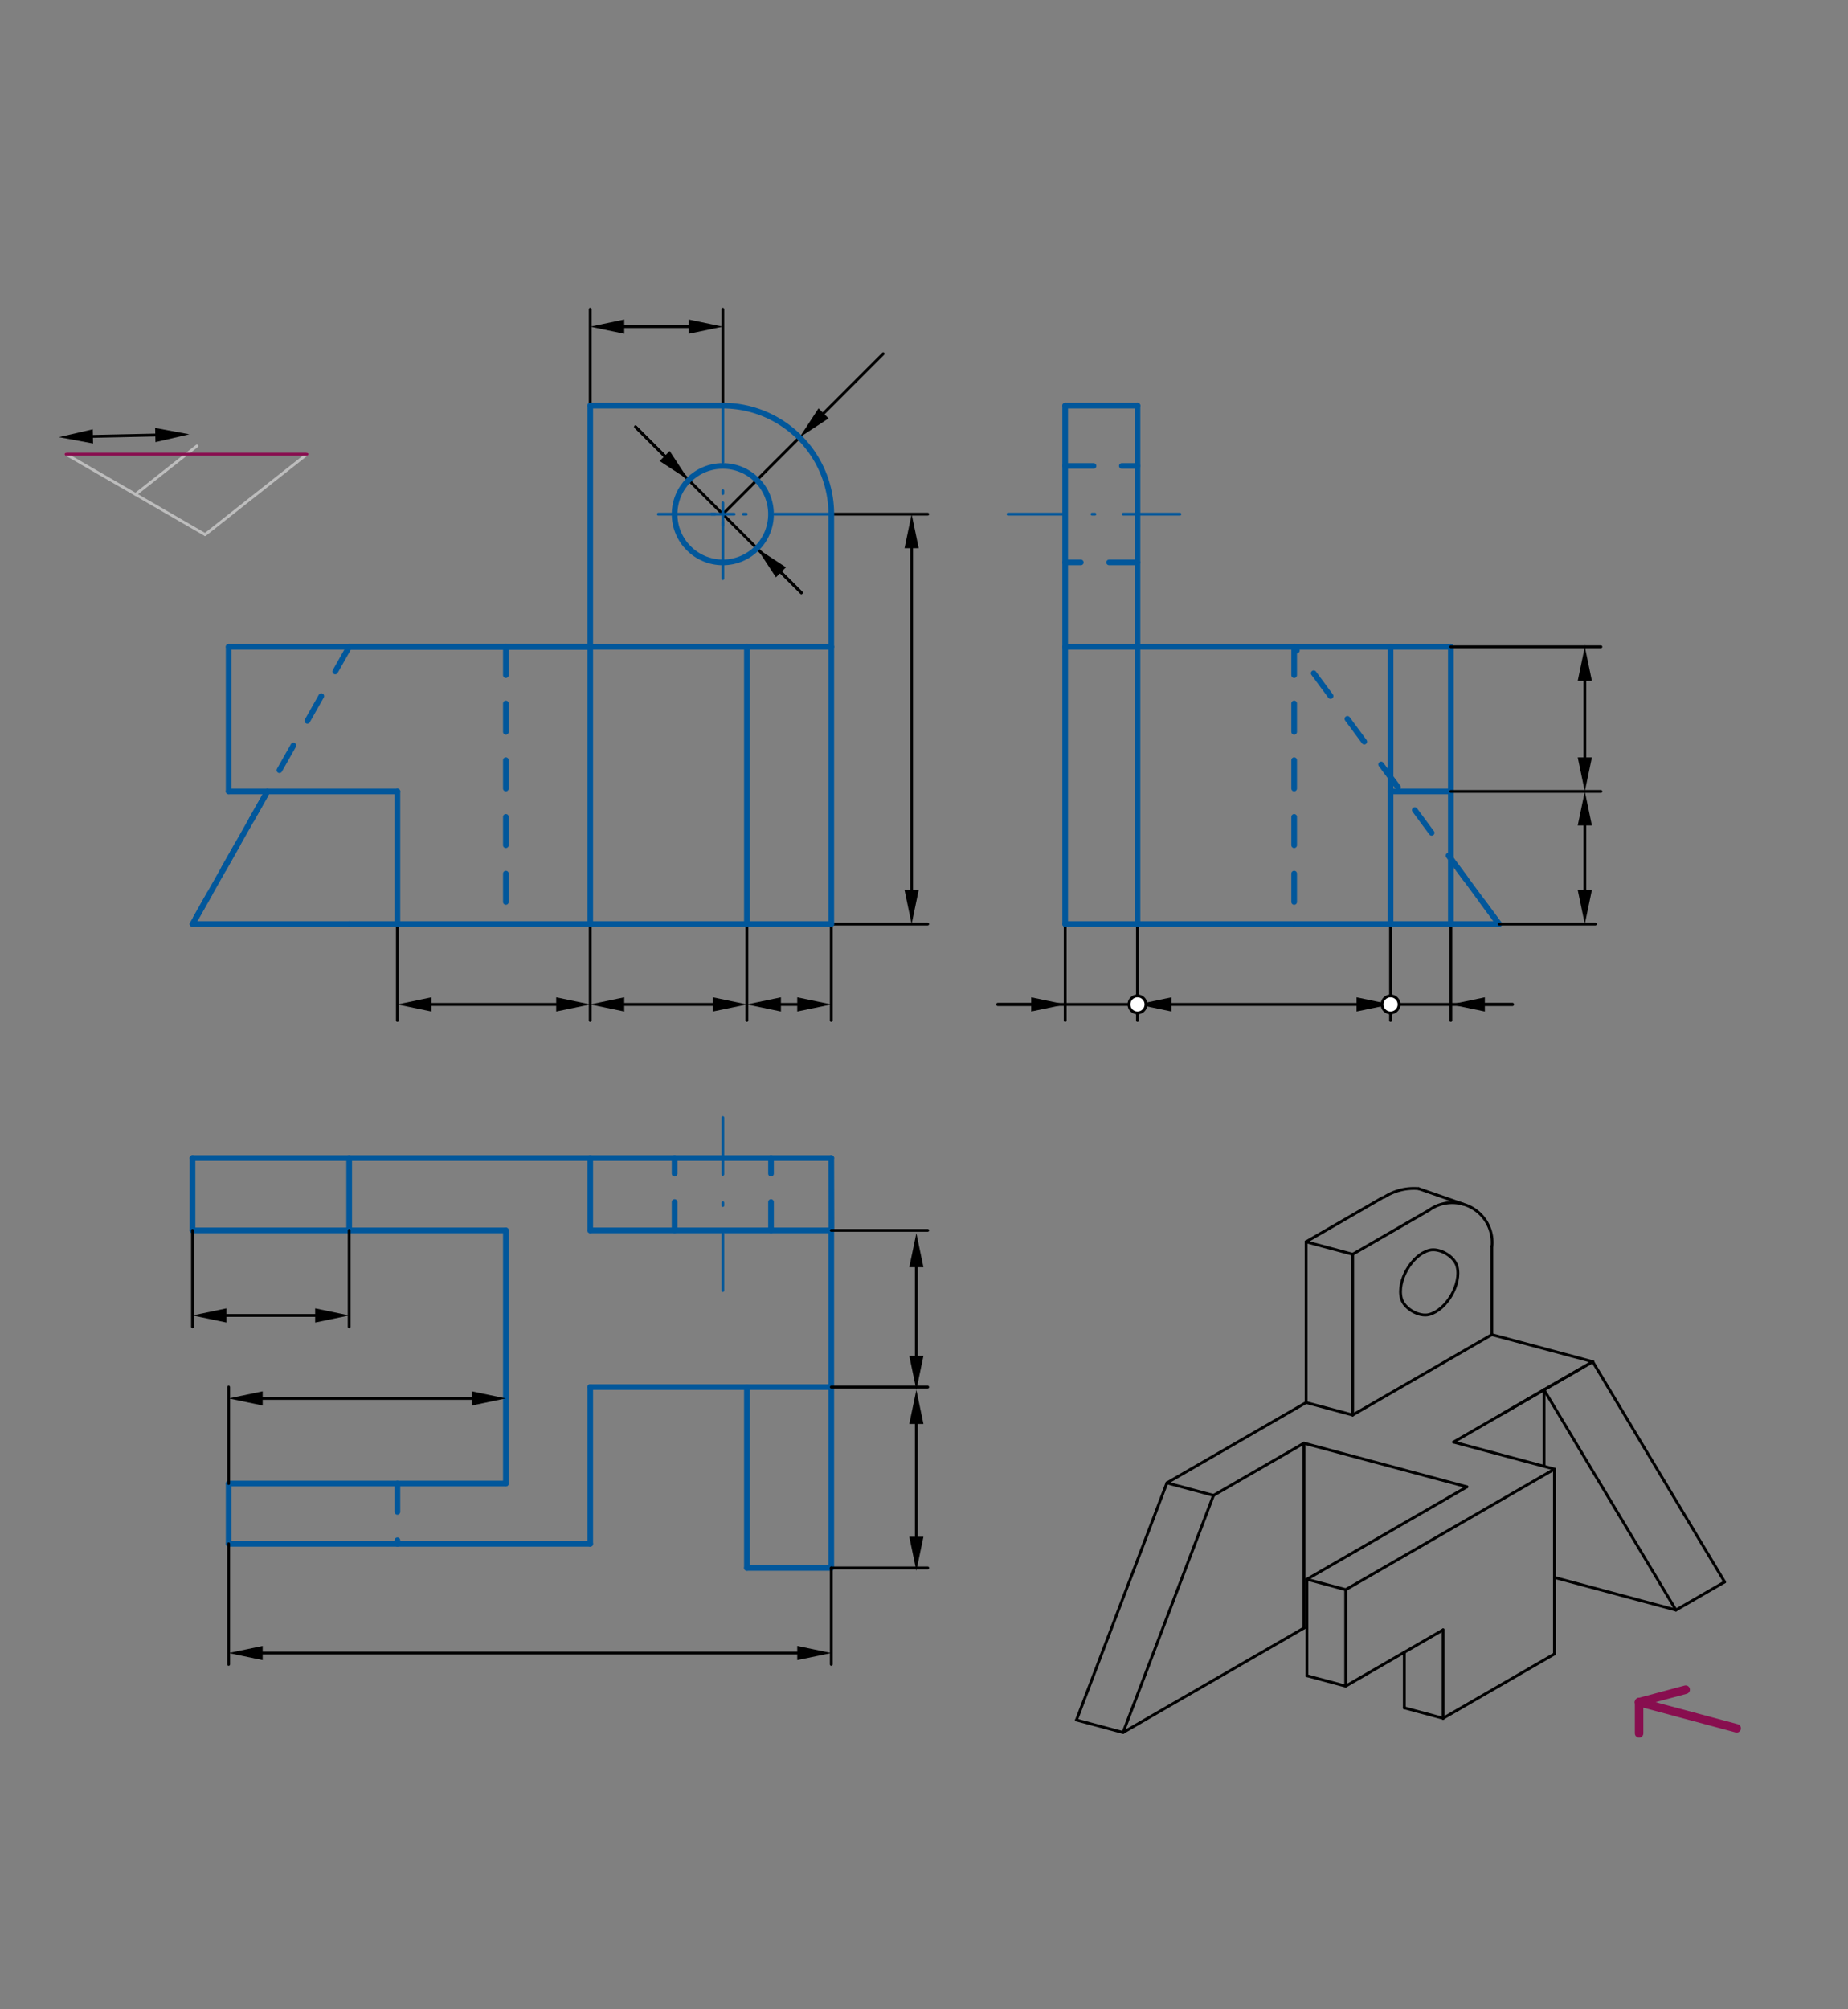 <svg xmlns="http://www.w3.org/2000/svg" class="svg--1it" height="100%" preserveAspectRatio="xMidYMid meet" viewBox="0 0 651.969 708.661" width="100%"><rect x="0" y="0" width="651.969" height="708.661" fill="#808080" stroke="none"/><defs><marker id="marker-arrow" markerHeight="16" markerUnits="userSpaceOnUse" markerWidth="24" orient="auto-start-reverse" refX="24" refY="4" viewBox="0 0 24 8"><path d="M 0 0 L 24 4 L 0 8 z" stroke="inherit"></path></marker></defs><g class="aux-layer--1FB"><g class="element--2qn"><line stroke="#BDBDBD" stroke-dasharray="none" stroke-linecap="round" stroke-width="1" x1="23.268" x2="72.365" y1="160.196" y2="188.543"></line></g><g class="element--2qn"><line stroke="#BDBDBD" stroke-dasharray="none" stroke-linecap="round" stroke-width="1" x1="72.365" x2="108.307" y1="188.543" y2="160.196"></line></g><g class="element--2qn"><line stroke="#BDBDBD" stroke-dasharray="none" stroke-linecap="round" stroke-width="1" x1="47.817" x2="69.471" y1="174.37" y2="157.291"></line></g><g class="element--2qn"><line stroke="#000000" stroke-dasharray="none" stroke-linecap="round" stroke-width="1" x1="140.197" x2="140.197" y1="325.911" y2="359.926"></line></g><g class="element--2qn"><line stroke="#000000" stroke-dasharray="none" stroke-linecap="round" stroke-width="1" x1="208.228" x2="208.228" y1="325.911" y2="359.926"></line></g><g class="element--2qn"><line stroke="#000000" stroke-dasharray="none" stroke-linecap="round" stroke-width="1" x1="263.504" x2="263.504" y1="325.911" y2="359.926"></line></g><g class="element--2qn"><line stroke="#000000" stroke-dasharray="none" stroke-linecap="round" stroke-width="1" x1="293.268" x2="293.268" y1="325.911" y2="359.926"></line></g><g class="element--2qn"><line stroke="#000000" stroke-dasharray="none" stroke-linecap="round" stroke-width="1" x1="281.268" x2="275.504" y1="354.257" y2="354.257"></line><path d="M293.268,354.257 l12,2.5 l0,-5 z" fill="#000000" stroke="#000000" stroke-width="0" transform="rotate(180, 293.268, 354.257)"></path><path d="M263.504,354.257 l12,2.5 l0,-5 z" fill="#000000" stroke="#000000" stroke-width="0" transform="rotate(0, 263.504, 354.257)"></path></g><g class="element--2qn"><line stroke="#000000" stroke-dasharray="none" stroke-linecap="round" stroke-width="1" x1="251.504" x2="220.228" y1="354.257" y2="354.257"></line><path d="M263.504,354.257 l12,2.5 l0,-5 z" fill="#000000" stroke="#000000" stroke-width="0" transform="rotate(180, 263.504, 354.257)"></path><path d="M208.228,354.257 l12,2.5 l0,-5 z" fill="#000000" stroke="#000000" stroke-width="0" transform="rotate(0, 208.228, 354.257)"></path></g><g class="element--2qn"><line stroke="#000000" stroke-dasharray="none" stroke-linecap="round" stroke-width="1" x1="196.228" x2="152.197" y1="354.257" y2="354.257"></line><path d="M208.228,354.257 l12,2.5 l0,-5 z" fill="#000000" stroke="#000000" stroke-width="0" transform="rotate(180, 208.228, 354.257)"></path><path d="M140.197,354.257 l12,2.5 l0,-5 z" fill="#000000" stroke="#000000" stroke-width="0" transform="rotate(0, 140.197, 354.257)"></path></g><g class="element--2qn"><line stroke="#000000" stroke-dasharray="none" stroke-linecap="round" stroke-width="1" x1="293.268" x2="327.284" y1="325.911" y2="325.911"></line></g><g class="element--2qn"><line stroke="#000000" stroke-dasharray="none" stroke-linecap="round" stroke-width="1" x1="321.614" x2="321.614" y1="313.911" y2="193.344"></line><path d="M321.614,325.911 l12,2.5 l0,-5 z" fill="#000000" stroke="#000000" stroke-width="0" transform="rotate(270, 321.614, 325.911)"></path><path d="M321.614,181.344 l12,2.5 l0,-5 z" fill="#000000" stroke="#000000" stroke-width="0" transform="rotate(90, 321.614, 181.344)"></path></g><g class="element--2qn"><line stroke="#000000" stroke-dasharray="none" stroke-linecap="round" stroke-width="1" x1="293.268" x2="327.284" y1="181.344" y2="181.344"></line></g><g class="element--2qn"><line stroke="#000000" stroke-dasharray="none" stroke-linecap="round" stroke-width="1" x1="208.228" x2="208.228" y1="143.076" y2="109.06"></line></g><g class="element--2qn"><line stroke="#000000" stroke-dasharray="none" stroke-linecap="round" stroke-width="1" x1="255" x2="255" y1="143.076" y2="109.06"></line></g><g class="element--2qn"><line stroke="#000000" stroke-dasharray="none" stroke-linecap="round" stroke-width="1" x1="243" x2="220.228" y1="115.226" y2="115.226"></line><path d="M255,115.226 l12,2.5 l0,-5 z" fill="#000000" stroke="#000000" stroke-width="0" transform="rotate(180, 255, 115.226)"></path><path d="M208.228,115.226 l12,2.5 l0,-5 z" fill="#000000" stroke="#000000" stroke-width="0" transform="rotate(0, 208.228, 115.226)"></path></g><g class="element--2qn"><line stroke="#000000" stroke-dasharray="none" stroke-linecap="round" stroke-width="1" x1="311.578" x2="290.545" y1="124.766" y2="145.799"></line><path d="M282.059,154.284 l12,2.5 l0,-5 z" fill="#000000" stroke="#000000" stroke-width="0" transform="rotate(315, 282.059, 154.284)"></path></g><g class="element--2qn"><line stroke="#000000" stroke-dasharray="none" stroke-linecap="round" stroke-width="1" x1="282.059" x2="255" y1="154.284" y2="181.344"></line></g><g class="element--2qn"><line stroke="#000000" stroke-dasharray="none" stroke-linecap="round" stroke-width="1" x1="255" x2="224.209" y1="181.344" y2="150.553"></line></g><g class="element--2qn"><line stroke="#000000" stroke-dasharray="none" stroke-linecap="round" stroke-width="1" x1="255" x2="282.709" y1="181.344" y2="209.053"></line></g><g class="element--2qn"><line stroke="#000000" stroke-dasharray="none" stroke-linecap="round" stroke-width="1" x1="234.488" x2="224.209" y1="160.832" y2="150.553"></line><path d="M242.974,169.317 l12,2.5 l0,-5 z" fill="#000000" stroke="#000000" stroke-width="0" transform="rotate(225, 242.974, 169.317)"></path></g><g class="element--2qn"><line stroke="#000000" stroke-dasharray="none" stroke-linecap="round" stroke-width="1" x1="275.512" x2="282.709" y1="201.855" y2="209.053"></line><path d="M267.027,193.37 l12,2.5 l0,-5 z" fill="#000000" stroke="#000000" stroke-width="0" transform="rotate(45, 267.027, 193.37)"></path></g><g class="element--2qn"><line stroke="#000000" stroke-dasharray="none" stroke-linecap="round" stroke-width="1" x1="375.788" x2="375.788" y1="325.911" y2="359.926"></line></g><g class="element--2qn"><line stroke="#000000" stroke-dasharray="none" stroke-linecap="round" stroke-width="1" x1="401.299" x2="401.299" y1="325.911" y2="359.926"></line></g><g class="element--2qn"><line stroke="#000000" stroke-dasharray="none" stroke-linecap="round" stroke-width="1" x1="490.591" x2="490.591" y1="325.911" y2="359.926"></line></g><g class="element--2qn"><line stroke="#000000" stroke-dasharray="none" stroke-linecap="round" stroke-width="1" x1="511.851" x2="511.851" y1="325.911" y2="359.926"></line></g></g><g class="main-layer--3Vd"><g class="element--2qn"><line stroke="#000000" stroke-dasharray="none" stroke-linecap="round" stroke-width="1" x1="460.788" x2="460.788" y1="437.975" y2="494.668"></line></g><g class="element--2qn"><line stroke="#000000" stroke-dasharray="none" stroke-linecap="round" stroke-width="1" x1="460.788" x2="411.69" y1="494.668" y2="523.014"></line></g><g class="element--2qn"><line stroke="#000000" stroke-dasharray="none" stroke-linecap="round" stroke-width="1" x1="460.788" x2="477.216" y1="437.975" y2="442.377"></line></g><g class="element--2qn"><line stroke="#000000" stroke-dasharray="none" stroke-linecap="round" stroke-width="1" x1="477.216" x2="477.216" y1="442.377" y2="499.07"></line></g><g class="element--2qn"><line stroke="#000000" stroke-dasharray="none" stroke-linecap="round" stroke-width="1" x1="460.788" x2="477.216" y1="494.668" y2="499.07"></line></g><g class="element--2qn"><line stroke="#000000" stroke-dasharray="none" stroke-linecap="round" stroke-width="1" x1="477.216" x2="526.313" y1="499.07" y2="470.723"></line></g><g class="element--2qn"><line stroke="#000000" stroke-dasharray="none" stroke-linecap="round" stroke-width="1" x1="526.313" x2="526.313" y1="470.723" y2="439.542"></line></g><g class="element--2qn"><path d="M 494.4 457.968 C 495.354 461.527, 500.66 464.591, 504.219 463.637 C 510.385 461.985, 515.691 452.794, 514.039 446.629 C 513.085 443.069, 507.779 440.006, 504.219 440.96 C 498.054 442.612, 492.748 451.802, 494.4 457.968" fill="none" stroke="#000000" stroke-linecap="round" stroke-width="1"></path></g><g class="element--2qn"><line stroke="#000000" stroke-dasharray="none" stroke-linecap="round" stroke-width="1" x1="477.216" x2="504.219" y1="442.377" y2="426.786"></line></g><g class="element--2qn"><line stroke="#000000" stroke-dasharray="none" stroke-linecap="round" stroke-width="1" x1="460.788" x2="487.791" y1="437.975" y2="422.384"></line></g><g class="element--2qn"><path d="M 504.219 426.786 A 14.037 14.037 0 0 1 526.354 439.546" fill="none" stroke="#000000" stroke-dasharray="none" stroke-linecap="round" stroke-width="1"></path></g><g class="element--2qn"><path d="M 488.381 422.206 A 19.238 19.238 0 0 1 500.468 419.22" fill="none" stroke="#000000" stroke-dasharray="none" stroke-linecap="round" stroke-width="1"></path></g><g class="element--2qn"><line stroke="#000000" stroke-dasharray="none" stroke-linecap="round" stroke-width="1" x1="500.468" x2="516.209" y1="419.22" y2="424.7"></line></g><g class="element--2qn"><line stroke="#000000" stroke-dasharray="none" stroke-linecap="round" stroke-width="1" x1="526.313" x2="561.908" y1="470.723" y2="480.261"></line></g><g class="element--2qn"><line stroke="#000000" stroke-dasharray="none" stroke-linecap="round" stroke-width="1" x1="561.908" x2="529.995" y1="480.261" y2="498.686"></line></g><g class="element--2qn"><line stroke="#000000" stroke-dasharray="none" stroke-linecap="round" stroke-width="1" x1="411.69" x2="428.118" y1="523.014" y2="527.416"></line></g><g class="element--2qn"><line stroke="#000000" stroke-dasharray="none" stroke-linecap="round" stroke-width="1" x1="428.118" x2="460.032" y1="527.416" y2="508.991"></line></g><g class="element--2qn"><line stroke="#000000" stroke-dasharray="none" stroke-linecap="round" stroke-width="1" x1="460.032" x2="517.531" y1="508.991" y2="524.398"></line></g><g class="element--2qn"><line stroke="#000000" stroke-dasharray="none" stroke-linecap="round" stroke-width="1" x1="478.253" x2="517.531" y1="547.075" y2="524.398"></line></g><g class="element--2qn"><line stroke="#000000" stroke-dasharray="none" stroke-linecap="round" stroke-width="1" x1="608.455" x2="561.908" y1="557.93" y2="480.261"></line></g><g class="element--2qn"><line stroke="#000000" stroke-dasharray="none" stroke-linecap="round" stroke-width="1" x1="608.455" x2="591.271" y1="557.93" y2="567.851"></line></g><g class="element--2qn"><line stroke="#000000" stroke-dasharray="none" stroke-linecap="round" stroke-width="1" x1="561.908" x2="512.811" y1="480.261" y2="508.607"></line></g><g class="element--2qn"><line stroke="#000000" stroke-dasharray="none" stroke-linecap="round" stroke-width="1" x1="512.811" x2="548.405" y1="508.607" y2="518.145"></line></g><g class="element--2qn"><line stroke="#000000" stroke-dasharray="none" stroke-linecap="round" stroke-width="1" x1="548.405" x2="474.759" y1="518.145" y2="560.665"></line></g><g class="element--2qn"><line stroke="#000000" stroke-dasharray="none" stroke-linecap="round" stroke-width="1" x1="474.759" x2="461.069" y1="560.665" y2="556.996"></line></g><g class="element--2qn"><line stroke="#000000" stroke-dasharray="none" stroke-linecap="round" stroke-width="1" x1="461.069" x2="478.253" y1="556.996" y2="547.075"></line></g><g class="element--2qn"><line stroke="#000000" stroke-dasharray="none" stroke-linecap="round" stroke-width="1" x1="474.759" x2="474.759" y1="560.665" y2="594.68"></line></g><g class="element--2qn"><line stroke="#000000" stroke-dasharray="none" stroke-linecap="round" stroke-width="1" x1="474.759" x2="461.069" y1="594.68" y2="591.012"></line></g><g class="element--2qn"><line stroke="#000000" stroke-dasharray="none" stroke-linecap="round" stroke-width="1" x1="461.069" x2="461.069" y1="591.012" y2="556.996"></line></g><g class="element--2qn"><line stroke="#000000" stroke-dasharray="none" stroke-linecap="round" stroke-width="1" x1="474.759" x2="509.127" y1="594.68" y2="574.838"></line></g><g class="element--2qn"><line stroke="#000000" stroke-dasharray="none" stroke-linecap="round" stroke-width="1" x1="509.127" x2="509.127" y1="574.838" y2="606.019"></line></g><g class="element--2qn"><line stroke="#000000" stroke-dasharray="none" stroke-linecap="round" stroke-width="1" x1="509.127" x2="495.437" y1="606.019" y2="602.351"></line></g><g class="element--2qn"><line stroke="#000000" stroke-dasharray="none" stroke-linecap="round" stroke-width="1" x1="495.437" x2="495.437" y1="582.742" y2="602.351"></line></g><g class="element--2qn"><line stroke="#000000" stroke-dasharray="none" stroke-linecap="round" stroke-width="1" x1="509.127" x2="548.405" y1="606.019" y2="583.342"></line></g><g class="element--2qn"><line stroke="#000000" stroke-dasharray="none" stroke-linecap="round" stroke-width="1" x1="548.405" x2="548.405" y1="583.342" y2="518.145"></line></g><g class="element--2qn"><line stroke="#000000" stroke-dasharray="none" stroke-linecap="round" stroke-width="1" x1="544.724" x2="544.724" y1="517.159" y2="490.182"></line></g><g class="element--2qn"><line stroke="#000000" stroke-dasharray="none" stroke-linecap="round" stroke-width="1" x1="548.405" x2="591.271" y1="556.366" y2="567.851"></line></g><g class="element--2qn"><line stroke="#000000" stroke-dasharray="none" stroke-linecap="round" stroke-width="1" x1="544.724" x2="591.271" y1="490.182" y2="567.851"></line></g><g class="element--2qn"><line stroke="#000000" stroke-dasharray="none" stroke-linecap="round" stroke-width="1" x1="428.118" x2="396.205" y1="592.613" y2="611.038"></line></g><g class="element--2qn"><line stroke="#000000" stroke-dasharray="none" stroke-linecap="round" stroke-width="1" x1="396.205" x2="428.118" y1="611.038" y2="527.416"></line></g><g class="element--2qn"><line stroke="#000000" stroke-dasharray="none" stroke-linecap="round" stroke-width="1" x1="396.205" x2="379.777" y1="611.038" y2="606.636"></line></g><g class="element--2qn"><line stroke="#000000" stroke-dasharray="none" stroke-linecap="round" stroke-width="1" x1="379.777" x2="411.69" y1="606.636" y2="523.014"></line></g><g class="element--2qn"><line stroke="#000000" stroke-dasharray="none" stroke-linecap="round" stroke-width="1" x1="460.032" x2="460.032" y1="508.991" y2="574.188"></line></g><g class="element--2qn"><line stroke="#000000" stroke-dasharray="none" stroke-linecap="round" stroke-width="1" x1="428.118" x2="460.032" y1="592.613" y2="574.188"></line></g><g class="element--2qn"><line stroke="#880E4F" stroke-dasharray="none" stroke-linecap="round" stroke-width="3" x1="578.268" x2="612.691" y1="600.339" y2="609.563"></line></g><g class="element--2qn"><line stroke="#880E4F" stroke-dasharray="none" stroke-linecap="round" stroke-width="3" x1="578.268" x2="594.696" y1="600.339" y2="595.937"></line></g><g class="element--2qn"><line stroke="#880E4F" stroke-dasharray="none" stroke-linecap="round" stroke-width="3" x1="578.268" x2="578.268" y1="600.339" y2="611.339"></line></g><g class="element--2qn"><line stroke="#880E4F" stroke-dasharray="none" stroke-linecap="round" stroke-width="1" x1="23.268" x2="108.307" y1="160.196" y2="160.196"></line></g><g class="element--2qn"><line stroke="#000000" stroke-dasharray="none" stroke-linecap="round" stroke-width="1" x1="32.785" x2="54.79" y1="153.914" y2="153.436"></line><path d="M20.788,154.175 l12,2.5 l0,-5 z" fill="#000000" stroke="#000000" stroke-width="0" transform="rotate(358.755, 20.788, 154.175)"></path><path d="M66.788,153.175 l12,2.5 l0,-5 z" fill="#000000" stroke="#000000" stroke-width="0" transform="rotate(178.755, 66.788, 153.175)"></path></g><g class="element--2qn"><line stroke="#01579B" stroke-dasharray="none" stroke-linecap="round" stroke-width="2" x1="293.268" x2="293.268" y1="325.911" y2="228.115"></line></g><g class="element--2qn"><line stroke="#01579B" stroke-dasharray="none" stroke-linecap="round" stroke-width="2" x1="263.504" x2="263.504" y1="228.115" y2="325.911"></line></g><g class="element--2qn"><line stroke="#01579B" stroke-dasharray="none" stroke-linecap="round" stroke-width="2" x1="208.228" x2="208.228" y1="228.115" y2="143.076"></line></g><g class="element--2qn"><line stroke="#01579B" stroke-dasharray="none" stroke-linecap="round" stroke-width="2" x1="208.228" x2="293.268" y1="228.115" y2="228.115"></line></g><g class="element--2qn"><line stroke="#01579B" stroke-dasharray="none" stroke-linecap="round" stroke-width="2" x1="293.268" x2="293.268" y1="228.115" y2="181.344"></line></g><g class="element--2qn"><line stroke="#01579B" stroke-dasharray="20, 10, 1, 10" stroke-linecap="round" stroke-width="1" x1="293.268" x2="232.268" y1="181.344" y2="181.344"></line></g><g class="element--2qn"><line stroke="#01579B" stroke-dasharray="none" stroke-linecap="round" stroke-width="1" x1="208.228" x2="255" y1="143.076" y2="143.076"></line></g><g class="element--2qn"><line stroke="#01579B" stroke-dasharray="20, 10, 1, 10" stroke-linecap="round" stroke-width="1" x1="255" x2="255" y1="143.076" y2="209.768"></line></g><g class="element--2qn"><path d="M 293.268 181.344 A 38.268 38.268 0 0 0 255 143.076" fill="none" stroke="#01579B" stroke-dasharray="none" stroke-linecap="round" stroke-width="2"></path></g><g class="element--2qn"><g class="center--1s5"><line x1="251" y1="181.344" x2="259" y2="181.344" stroke="#01579B" stroke-width="1" stroke-linecap="round"></line><line x1="255" y1="177.344" x2="255" y2="185.344" stroke="#01579B" stroke-width="1" stroke-linecap="round"></line><circle class="hit--230" cx="255" cy="181.344" r="4" stroke="none" fill="transparent"></circle></g><circle cx="255" cy="181.344" fill="none" r="17.008" stroke="#01579B" stroke-dasharray="none" stroke-width="2"></circle></g><g class="element--2qn"><line stroke="#01579B" stroke-dasharray="none" stroke-linecap="round" stroke-width="2" x1="255" x2="208.228" y1="143.076" y2="143.076"></line></g><g class="element--2qn"><line stroke="#01579B" stroke-dasharray="none" stroke-linecap="round" stroke-width="2" x1="208.228" x2="208.228" y1="228.115" y2="325.911"></line></g><g class="element--2qn"><line stroke="#01579B" stroke-dasharray="none" stroke-linecap="round" stroke-width="2" x1="208.228" x2="123.189" y1="228.115" y2="228.115"></line></g><g class="element--2qn"><line stroke="#01579B" stroke-dasharray="none" stroke-linecap="round" stroke-width="2" x1="123.189" x2="67.914" y1="325.911" y2="325.911"></line></g><g class="element--2qn"><line stroke="#01579B" stroke-dasharray="10" stroke-linecap="round" stroke-width="2" x1="123.189" x2="67.914" y1="228.115" y2="325.911"></line></g><g class="element--2qn"><line stroke="#01579B" stroke-dasharray="none" stroke-linecap="round" stroke-width="2" x1="293.268" x2="123.189" y1="325.911" y2="325.911"></line></g><g class="element--2qn"><line stroke="#01579B" stroke-dasharray="10" stroke-linecap="round" stroke-width="2" x1="178.465" x2="178.465" y1="228.115" y2="325.911"></line></g><g class="element--2qn"><line stroke="#01579B" stroke-dasharray="none" stroke-linecap="round" stroke-width="2" x1="208.228" x2="80.669" y1="228.115" y2="228.115"></line></g><g class="element--2qn"><line stroke="#01579B" stroke-dasharray="none" stroke-linecap="round" stroke-width="2" x1="80.669" x2="80.669" y1="228.115" y2="279.139"></line></g><g class="element--2qn"><line stroke="#01579B" stroke-dasharray="none" stroke-linecap="round" stroke-width="2" x1="80.669" x2="140.197" y1="279.139" y2="279.139"></line></g><g class="element--2qn"><line stroke="#01579B" stroke-dasharray="none" stroke-linecap="round" stroke-width="2" x1="140.197" x2="140.197" y1="279.139" y2="325.911"></line></g><g class="element--2qn"><line stroke="#01579B" stroke-dasharray="none" stroke-linecap="round" stroke-width="2" x1="67.914" x2="94.35" y1="325.911" y2="279.139"></line></g><g class="element--2qn"><line stroke="#01579B" stroke-dasharray="none" stroke-linecap="round" stroke-width="2" x1="375.788" x2="375.788" y1="325.911" y2="143.076"></line></g><g class="element--2qn"><line stroke="#01579B" stroke-dasharray="none" stroke-linecap="round" stroke-width="2" x1="375.788" x2="401.299" y1="143.076" y2="143.076"></line></g><g class="element--2qn"><line stroke="#01579B" stroke-dasharray="none" stroke-linecap="round" stroke-width="2" x1="401.299" x2="401.299" y1="143.076" y2="325.911"></line></g><g class="element--2qn"><line stroke="#01579B" stroke-dasharray="none" stroke-linecap="round" stroke-width="2" x1="375.788" x2="401.299" y1="228.115" y2="228.115"></line></g><g class="element--2qn"><line stroke="#01579B" stroke-dasharray="none" stroke-linecap="round" stroke-width="2" x1="401.299" x2="456.575" y1="228.115" y2="228.115"></line></g><g class="element--2qn"><line stroke="#01579B" stroke-dasharray="10" stroke-linecap="round" stroke-width="2" x1="456.575" x2="456.575" y1="228.115" y2="325.911"></line></g><g class="element--2qn"><line stroke="#01579B" stroke-dasharray="none" stroke-linecap="round" stroke-width="2" x1="375.788" x2="401.299" y1="325.911" y2="325.911"></line></g><g class="element--2qn"><line stroke="#01579B" stroke-dasharray="none" stroke-linecap="round" stroke-width="2" x1="401.299" x2="456.575" y1="325.911" y2="325.911"></line></g><g class="element--2qn"><line stroke="#01579B" stroke-dasharray="none" stroke-linecap="round" stroke-width="2" x1="456.575" x2="528.858" y1="325.911" y2="325.911"></line></g><g class="element--2qn"><line stroke="#01579B" stroke-dasharray="10" stroke-linecap="round" stroke-width="2" x1="528.858" x2="456.575" y1="325.911" y2="228.115"></line></g><g class="element--2qn"><line stroke="#01579B" stroke-dasharray="none" stroke-linecap="round" stroke-width="2" x1="456.575" x2="511.851" y1="228.115" y2="228.115"></line></g><g class="element--2qn"><line stroke="#01579B" stroke-dasharray="none" stroke-linecap="round" stroke-width="2" x1="511.851" x2="511.851" y1="228.115" y2="325.911"></line></g><g class="element--2qn"><line stroke="#01579B" stroke-dasharray="none" stroke-linecap="round" stroke-width="2" x1="511.851" x2="528.858" y1="302.9" y2="325.911"></line></g><g class="element--2qn"><line stroke="#01579B" stroke-dasharray="none" stroke-linecap="round" stroke-width="2" x1="490.591" x2="490.591" y1="228.115" y2="325.911"></line></g><g class="element--2qn"><line stroke="#01579B" stroke-dasharray="none" stroke-linecap="round" stroke-width="2" x1="511.851" x2="490.591" y1="279.139" y2="279.139"></line></g><g class="element--2qn"><line stroke="#01579B" stroke-dasharray="10" stroke-linecap="round" stroke-width="2" x1="375.788" x2="401.299" y1="164.336" y2="164.336"></line></g><g class="element--2qn"><line stroke="#01579B" stroke-dasharray="10" stroke-linecap="round" stroke-width="2" x1="401.299" x2="375.788" y1="198.352" y2="198.352"></line></g><g class="element--2qn"><line stroke="#01579B" stroke-dasharray="20, 10, 1, 10" stroke-linecap="round" stroke-width="1" x1="416.268" x2="355.634" y1="181.344" y2="181.344"></line></g><g class="element--2qn"><line stroke="#01579B" stroke-dasharray="none" stroke-linecap="round" stroke-width="2" x1="293.268" x2="67.914" y1="408.43" y2="408.43"></line></g><g class="element--2qn"><line stroke="#01579B" stroke-dasharray="none" stroke-linecap="round" stroke-width="2" x1="293.268" x2="293.336" y1="408.43" y2="433.942"></line></g><g class="element--2qn"><line stroke="#01579B" stroke-dasharray="none" stroke-linecap="round" stroke-width="2" x1="293.336" x2="208.228" y1="433.942" y2="433.942"></line></g><g class="element--2qn"><line stroke="#01579B" stroke-dasharray="none" stroke-linecap="round" stroke-width="2" x1="208.228" x2="208.228" y1="433.942" y2="408.43"></line></g><g class="element--2qn"><line stroke="#01579B" stroke-dasharray="10" stroke-linecap="round" stroke-width="2" x1="237.992" x2="237.992" y1="433.942" y2="408.43"></line></g><g class="element--2qn"><line stroke="#01579B" stroke-dasharray="10" stroke-linecap="round" stroke-width="2" x1="272.008" x2="272.008" y1="433.942" y2="408.43"></line></g><g class="element--2qn"><line stroke="#01579B" stroke-dasharray="none" stroke-linecap="round" stroke-width="2" x1="293.268" x2="293.268" y1="433.942" y2="489.218"></line></g><g class="element--2qn"><line stroke="#01579B" stroke-dasharray="none" stroke-linecap="round" stroke-width="2" x1="293.268" x2="208.228" y1="489.218" y2="489.218"></line></g><g class="element--2qn"><line stroke="#01579B" stroke-dasharray="none" stroke-linecap="round" stroke-width="2" x1="263.504" x2="263.504" y1="489.218" y2="552.997"></line></g><g class="element--2qn"><line stroke="#01579B" stroke-dasharray="none" stroke-linecap="round" stroke-width="2" x1="293.268" x2="293.268" y1="489.218" y2="552.997"></line></g><g class="element--2qn"><line stroke="#01579B" stroke-dasharray="none" stroke-linecap="round" stroke-width="2" x1="293.268" x2="263.504" y1="552.997" y2="552.997"></line></g><g class="element--2qn"><line stroke="#01579B" stroke-dasharray="none" stroke-linecap="round" stroke-width="2" x1="208.228" x2="208.228" y1="489.218" y2="544.493"></line></g><g class="element--2qn"><line stroke="#01579B" stroke-dasharray="none" stroke-linecap="round" stroke-width="2" x1="208.228" x2="80.669" y1="544.493" y2="544.493"></line></g><g class="element--2qn"><line stroke="#01579B" stroke-dasharray="none" stroke-linecap="round" stroke-width="2" x1="80.669" x2="80.669" y1="544.493" y2="523.233"></line></g><g class="element--2qn"><line stroke="#01579B" stroke-dasharray="none" stroke-linecap="round" stroke-width="2" x1="80.669" x2="178.465" y1="523.233" y2="523.233"></line></g><g class="element--2qn"><line stroke="#01579B" stroke-dasharray="none" stroke-linecap="round" stroke-width="2" x1="67.914" x2="67.914" y1="408.43" y2="433.942"></line></g><g class="element--2qn"><line stroke="#01579B" stroke-dasharray="none" stroke-linecap="round" stroke-width="2" x1="67.914" x2="123.189" y1="433.942" y2="433.942"></line></g><g class="element--2qn"><line stroke="#01579B" stroke-dasharray="none" stroke-linecap="round" stroke-width="2" x1="123.189" x2="123.189" y1="433.942" y2="408.43"></line></g><g class="element--2qn"><line stroke="#01579B" stroke-dasharray="none" stroke-linecap="round" stroke-width="2" x1="178.465" x2="178.465" y1="523.233" y2="433.942"></line></g><g class="element--2qn"><line stroke="#01579B" stroke-dasharray="none" stroke-linecap="round" stroke-width="2" x1="178.465" x2="123.189" y1="433.942" y2="433.942"></line></g><g class="element--2qn"><line stroke="#01579B" stroke-dasharray="10" stroke-linecap="round" stroke-width="2" x1="140.197" x2="140.197" y1="523.233" y2="544.493"></line></g><g class="element--2qn"><line stroke="#01579B" stroke-dasharray="20, 10, 1, 10" stroke-linecap="round" stroke-width="1" x1="255" x2="255" y1="455.175" y2="385.175"></line></g><g class="element--2qn"><line stroke="#000000" stroke-dasharray="none" stroke-linecap="round" stroke-width="1" x1="413.299" x2="478.591" y1="354.257" y2="354.257"></line><path d="M401.299,354.257 l12,2.5 l0,-5 z" fill="#000000" stroke="#000000" stroke-width="0" transform="rotate(0, 401.299, 354.257)"></path><path d="M490.591,354.257 l12,2.5 l0,-5 z" fill="#000000" stroke="#000000" stroke-width="0" transform="rotate(180, 490.591, 354.257)"></path></g><g class="element--2qn"><line stroke="#000000" stroke-dasharray="none" stroke-linecap="round" stroke-width="1" x1="401.299" x2="351.98" y1="354.257" y2="354.257"></line></g><g class="element--2qn"><line stroke="#000000" stroke-dasharray="none" stroke-linecap="round" stroke-width="1" x1="363.788" x2="351.98" y1="354.257" y2="354.257"></line><path d="M375.788,354.257 l12,2.5 l0,-5 z" fill="#000000" stroke="#000000" stroke-width="0" transform="rotate(180, 375.788, 354.257)"></path></g><g class="element--2qn"><line stroke="#000000" stroke-dasharray="none" stroke-linecap="round" stroke-width="1" x1="490.591" x2="533.646" y1="354.257" y2="354.257"></line></g><g class="element--2qn"><line stroke="#000000" stroke-dasharray="none" stroke-linecap="round" stroke-width="1" x1="511.851" x2="559.118" y1="228.115" y2="228.115"></line></g><g class="element--2qn"><line stroke="#000000" stroke-dasharray="none" stroke-linecap="round" stroke-width="1" x1="523.851" x2="533.646" y1="354.257" y2="354.257"></line><path d="M511.851,354.257 l12,2.5 l0,-5 z" fill="#000000" stroke="#000000" stroke-width="0" transform="rotate(0, 511.851, 354.257)"></path></g><g class="element--2qn"><line stroke="#000000" stroke-dasharray="none" stroke-linecap="round" stroke-width="1" x1="559.118" x2="564.788" y1="228.115" y2="228.115"></line></g><g class="element--2qn"><line stroke="#000000" stroke-dasharray="none" stroke-linecap="round" stroke-width="1" x1="528.858" x2="562.874" y1="325.911" y2="325.911"></line></g><g class="element--2qn"><line stroke="#000000" stroke-dasharray="none" stroke-linecap="round" stroke-width="1" x1="511.851" x2="564.788" y1="279.139" y2="279.139"></line></g><g class="element--2qn"><line stroke="#000000" stroke-dasharray="none" stroke-linecap="round" stroke-width="1" x1="559.118" x2="559.118" y1="313.911" y2="291.139"></line><path d="M559.118,325.911 l12,2.5 l0,-5 z" fill="#000000" stroke="#000000" stroke-width="0" transform="rotate(270, 559.118, 325.911)"></path><path d="M559.118,279.139 l12,2.5 l0,-5 z" fill="#000000" stroke="#000000" stroke-width="0" transform="rotate(90, 559.118, 279.139)"></path></g><g class="element--2qn"><line stroke="#000000" stroke-dasharray="none" stroke-linecap="round" stroke-width="1" x1="559.118" x2="559.118" y1="267.139" y2="240.115"></line><path d="M559.118,279.139 l12,2.5 l0,-5 z" fill="#000000" stroke="#000000" stroke-width="0" transform="rotate(270, 559.118, 279.139)"></path><path d="M559.118,228.115 l12,2.5 l0,-5 z" fill="#000000" stroke="#000000" stroke-width="0" transform="rotate(90, 559.118, 228.115)"></path></g><g class="element--2qn"><line stroke="#000000" stroke-dasharray="none" stroke-linecap="round" stroke-width="1" x1="67.914" x2="67.914" y1="433.942" y2="467.958"></line></g><g class="element--2qn"><line stroke="#000000" stroke-dasharray="none" stroke-linecap="round" stroke-width="1" x1="123.189" x2="123.189" y1="433.942" y2="467.958"></line></g><g class="element--2qn"><line stroke="#000000" stroke-dasharray="none" stroke-linecap="round" stroke-width="1" x1="79.914" x2="111.189" y1="463.958" y2="463.958"></line><path d="M67.914,463.958 l12,2.5 l0,-5 z" fill="#000000" stroke="#000000" stroke-width="0" transform="rotate(0, 67.914, 463.958)"></path><path d="M123.189,463.958 l12,2.5 l0,-5 z" fill="#000000" stroke="#000000" stroke-width="0" transform="rotate(180, 123.189, 463.958)"></path></g><g class="element--2qn"><line stroke="#000000" stroke-dasharray="none" stroke-linecap="round" stroke-width="1" x1="80.669" x2="80.669" y1="523.233" y2="489.218"></line></g><g class="element--2qn"><line stroke="#000000" stroke-dasharray="none" stroke-linecap="round" stroke-width="1" x1="92.669" x2="166.465" y1="493.218" y2="493.218"></line><path d="M80.669,493.218 l12,2.5 l0,-5 z" fill="#000000" stroke="#000000" stroke-width="0" transform="rotate(0, 80.669, 493.218)"></path><path d="M178.465,493.218 l12,2.5 l0,-5 z" fill="#000000" stroke="#000000" stroke-width="0" transform="rotate(180, 178.465, 493.218)"></path></g><g class="element--2qn"><line stroke="#000000" stroke-dasharray="none" stroke-linecap="round" stroke-width="1" x1="293.268" x2="293.268" y1="552.997" y2="587.013"></line></g><g class="element--2qn"><line stroke="#000000" stroke-dasharray="none" stroke-linecap="round" stroke-width="1" x1="80.669" x2="80.669" y1="544.493" y2="587.013"></line></g><g class="element--2qn"><line stroke="#000000" stroke-dasharray="none" stroke-linecap="round" stroke-width="1" x1="281.268" x2="92.669" y1="583.013" y2="583.013"></line><path d="M293.268,583.013 l12,2.5 l0,-5 z" fill="#000000" stroke="#000000" stroke-width="0" transform="rotate(180, 293.268, 583.013)"></path><path d="M80.669,583.013 l12,2.5 l0,-5 z" fill="#000000" stroke="#000000" stroke-width="0" transform="rotate(0, 80.669, 583.013)"></path></g><g class="element--2qn"><line stroke="#000000" stroke-dasharray="none" stroke-linecap="round" stroke-width="1" x1="293.268" x2="327.284" y1="552.997" y2="552.997"></line></g><g class="element--2qn"><line stroke="#000000" stroke-dasharray="none" stroke-linecap="round" stroke-width="1" x1="293.268" x2="327.284" y1="489.218" y2="489.218"></line></g><g class="element--2qn"><line stroke="#000000" stroke-dasharray="none" stroke-linecap="round" stroke-width="1" x1="293.268" x2="327.284" y1="433.942" y2="433.942"></line></g><g class="element--2qn"><line stroke="#000000" stroke-dasharray="none" stroke-linecap="round" stroke-width="1" x1="323.284" x2="323.284" y1="446.942" y2="478.218"></line><path d="M323.284,434.942 l12,2.5 l0,-5 z" fill="#000000" stroke="#000000" stroke-width="0" transform="rotate(90, 323.284, 434.942)"></path><path d="M323.284,490.218 l12,2.5 l0,-5 z" fill="#000000" stroke="#000000" stroke-width="0" transform="rotate(270, 323.284, 490.218)"></path></g><g class="element--2qn"><line stroke="#000000" stroke-dasharray="none" stroke-linecap="round" stroke-width="1" x1="323.284" x2="323.284" y1="502.218" y2="541.997"></line><path d="M323.284,490.218 l12,2.5 l0,-5 z" fill="#000000" stroke="#000000" stroke-width="0" transform="rotate(90, 323.284, 490.218)"></path><path d="M323.284,553.997 l12,2.5 l0,-5 z" fill="#000000" stroke="#000000" stroke-width="0" transform="rotate(270, 323.284, 553.997)"></path></g><g class="element--2qn"><circle cx="401.299" cy="354.257" r="3" stroke="#000000" stroke-width="1" fill="#ffffff"></circle>}</g><g class="element--2qn"><circle cx="490.591" cy="354.257" r="3" stroke="#000000" stroke-width="1" fill="#ffffff"></circle>}</g></g><g class="snaps-layer--2PT"></g><g class="temp-layer--rAP"></g></svg>